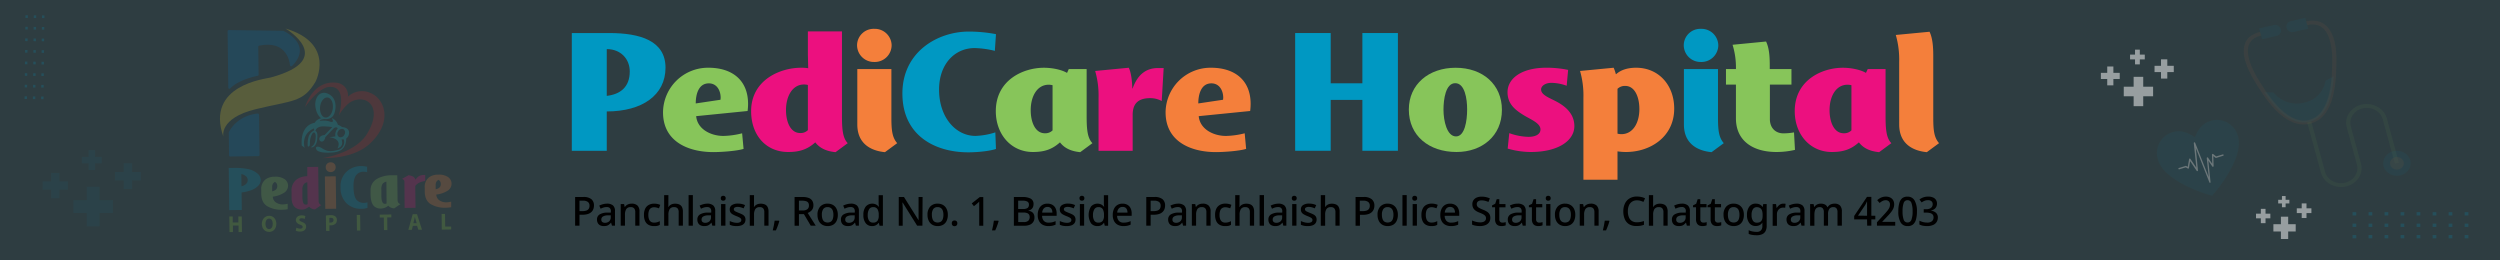 <svg xmlns="http://www.w3.org/2000/svg" viewBox="0 0 1144.14 119.18"><rect x="0" y="0" width="1144.14" height="119.18" fill="#333333" stroke="none"/><defs><style>.cls-1{opacity:0.1;}.cls-2,.cls-5{fill:#0098c2;}.cls-3,.cls-5,.cls-8{opacity:0.2;}.cls-4{opacity:0.3;}.cls-6,.cls-8{fill:#f47f3b;}.cls-7{fill:#87c55a;}.cls-9{opacity:0.3;}.cls-10{fill:#fff;}.cls-11{opacity:0.5;}.cls-12{fill:#ec107f;}.cls-13{fill:#8ec63e;}.cls-14{fill:#0071bb;}.cls-15{fill:#ffdd26;}.cls-16{fill:#1abdcc;}.cls-17{fill:#cd2527;}</style></defs><title>pedicare-header</title><g id="Layer_2" data-name="Layer 2"><g id="Layer_1-2" data-name="Layer 1"><g class="cls-1"><rect class="cls-2" width="1144.14" height="119.18"/></g><g class="cls-3"><rect class="cls-2" x="1076.66" y="97.09" width="1.69" height="1.52"/><rect class="cls-2" x="1083.99" y="97.09" width="1.69" height="1.52"/><rect class="cls-2" x="1091.32" y="97.09" width="1.69" height="1.52"/><rect class="cls-2" x="1098.65" y="97.09" width="1.69" height="1.52"/><rect class="cls-2" x="1105.98" y="97.09" width="1.69" height="1.52"/><rect class="cls-2" x="1113.31" y="97.09" width="1.69" height="1.52"/><rect class="cls-2" x="1120.64" y="97.09" width="1.69" height="1.52"/><rect class="cls-2" x="1127.97" y="97.09" width="1.69" height="1.52"/><rect class="cls-2" x="1076.66" y="102.35" width="1.69" height="1.52"/><rect class="cls-2" x="1083.99" y="102.35" width="1.69" height="1.52"/><rect class="cls-2" x="1091.32" y="102.35" width="1.69" height="1.52"/><rect class="cls-2" x="1098.65" y="102.35" width="1.69" height="1.52"/><rect class="cls-2" x="1105.98" y="102.35" width="1.69" height="1.52"/><rect class="cls-2" x="1113.31" y="102.35" width="1.69" height="1.52"/><rect class="cls-2" x="1120.64" y="102.35" width="1.69" height="1.52"/><rect class="cls-2" x="1127.97" y="102.35" width="1.69" height="1.52"/><rect class="cls-2" x="1076.66" y="107.56" width="1.69" height="1.52"/><rect class="cls-2" x="1083.99" y="107.56" width="1.69" height="1.52"/><rect class="cls-2" x="1091.32" y="107.56" width="1.69" height="1.52"/><rect class="cls-2" x="1098.65" y="107.56" width="1.69" height="1.52"/><rect class="cls-2" x="1105.98" y="107.56" width="1.69" height="1.52"/><rect class="cls-2" x="1113.31" y="107.56" width="1.69" height="1.52"/><rect class="cls-2" x="1120.64" y="107.56" width="1.69" height="1.52"/><rect class="cls-2" x="1127.97" y="107.56" width="1.69" height="1.52"/></g><g class="cls-3"><rect class="cls-2" x="11.2" y="44.15" width="1.22" height="1.1" transform="matrix(0.01, -1, 1, 0.01, -33.02, 56.05)"/><rect class="cls-2" x="11.25" y="38.85" width="1.22" height="1.1" transform="translate(-27.66 50.85) rotate(-89.4)"/><rect class="cls-2" x="11.31" y="33.55" width="1.22" height="1.1" transform="translate(-22.3 45.66) rotate(-89.4)"/><rect class="cls-2" x="11.36" y="28.25" width="1.22" height="1.1" transform="translate(-16.95 40.47) rotate(-89.4)"/><rect class="cls-2" x="11.42" y="22.94" width="1.22" height="1.1" transform="translate(-11.59 35.28) rotate(-89.4)"/><rect class="cls-2" x="11.47" y="17.64" width="1.22" height="1.1" transform="translate(-6.23 30.09) rotate(-89.4)"/><rect class="cls-2" x="11.53" y="12.34" width="1.22" height="1.1" transform="translate(-0.87 24.89) rotate(-89.4)"/><rect class="cls-2" x="11.58" y="7.04" width="1.22" height="1.1" transform="translate(4.48 19.7) rotate(-89.4)"/><rect class="cls-2" x="15" y="44.19" width="1.22" height="1.1" transform="translate(-29.29 59.89) rotate(-89.4)"/><rect class="cls-2" x="15.06" y="38.89" width="1.22" height="1.1" transform="translate(-23.93 54.7) rotate(-89.4)"/><rect class="cls-2" x="15.12" y="33.59" width="1.22" height="1.1" transform="translate(-18.57 49.51) rotate(-89.4)"/><rect class="cls-2" x="15.17" y="28.29" width="1.22" height="1.1" transform="translate(-13.22 44.32) rotate(-89.4)"/><rect class="cls-2" x="15.23" y="22.98" width="1.22" height="1.1" transform="translate(-7.86 39.12) rotate(-89.4)"/><rect class="cls-2" x="15.28" y="17.68" width="1.22" height="1.1" transform="translate(-2.5 33.93) rotate(-89.4)"/><rect class="cls-2" x="15.34" y="12.38" width="1.22" height="1.1" transform="translate(2.85 28.74) rotate(-89.4)"/><rect class="cls-2" x="15.39" y="7.08" width="1.22" height="1.1" transform="translate(8.21 23.55) rotate(-89.4)"/><rect class="cls-2" x="18.77" y="44.23" width="1.22" height="1.1" transform="translate(-25.6 63.69) rotate(-89.4)"/><rect class="cls-2" x="18.82" y="38.93" width="1.22" height="1.1" transform="translate(-20.25 58.5) rotate(-89.4)"/><rect class="cls-2" x="18.88" y="33.63" width="1.22" height="1.1" transform="translate(-14.89 53.31) rotate(-89.4)"/><rect class="cls-2" x="18.93" y="28.33" width="1.22" height="1.1" transform="translate(-9.53 48.12) rotate(-89.4)"/><rect class="cls-2" x="18.99" y="23.02" width="1.22" height="1.1" transform="translate(-4.18 42.93) rotate(-89.4)"/><rect class="cls-2" x="19.04" y="17.72" width="1.22" height="1.1" transform="translate(1.18 37.73) rotate(-89.4)"/><rect class="cls-2" x="19.1" y="12.42" width="1.22" height="1.1" transform="translate(6.54 32.54) rotate(-89.4)"/><rect class="cls-2" x="19.15" y="7.12" width="1.22" height="1.1" transform="translate(11.9 27.35) rotate(-89.4)"/></g><g class="cls-4"><path class="cls-5" d="M1068.08,34.87c-.62,8.69-2.85,19-11.25,20.92s-15.68-6.22-20.7-13.62l4.36.16A13.71,13.71,0,0,0,1054.42,47a12.32,12.32,0,0,0,9.9-10.08Z"/><g class="cls-3"><path class="cls-6" d="M1057.06,56.64c-12,2.74-21.36-13-25.85-20.57-2.39-4-6-11.54-3.5-16.78,1.13-2.35,3.37-3.93,6.65-4.68h0l.46,1.69h0c-2.71.62-4.47,1.83-5.37,3.7-2.27,4.72,1.64,12.23,3.43,15.24,3.94,6.62,13.15,22.12,23.72,19.71s10.71-20.05,10.78-27.58c0-3.43-.39-11.74-4.84-14.93-1.75-1.26-3.92-1.57-6.63-.95l-.47-1.69c3.28-.75,6.07-.32,8.28,1.27s5.65,5.66,5.56,16.31C1069.21,36,1069.06,53.9,1057.06,56.64Z"/></g><g class="cls-3"><path class="cls-2" d="M1033.91,13l6.55-1.5a2.84,2.84,0,0,1,3.4,1.86h0a2.55,2.55,0,0,1-2,3.1l-6.55,1.5Z"/></g><g class="cls-3"><path class="cls-2" d="M1055,8.16l-6.56,1.5a2.54,2.54,0,0,0-2,3.1h0a2.82,2.82,0,0,0,3.39,1.86l6.55-1.5Z"/></g><g class="cls-3"><path class="cls-7" d="M1073.65,85.33a10.12,10.12,0,0,1-7.13-1,8.65,8.65,0,0,1-4.3-5.3L1055.91,56l1.85-.42,6.31,23.06a6.93,6.93,0,0,0,3.43,4.23,8.07,8.07,0,0,0,5.69.77c4-.92,6.48-4.66,5.48-8.33l-4.65-17a7.91,7.91,0,0,1,1.06-6.52,9.38,9.38,0,0,1,5.8-3.92c5-1.15,10.18,1.66,11.44,6.26l5.57,20.37-1.85.42-5.57-20.36c-1-3.68-5.1-5.92-9.13-5a7.43,7.43,0,0,0-4.63,3.13,6.32,6.32,0,0,0-.84,5.2l4.64,17C1081.78,79.49,1078.7,84.18,1073.65,85.33Z"/></g><g class="cls-3"><ellipse class="cls-2" cx="1096.97" cy="74.73" rx="6.29" ry="5.74"/></g><ellipse class="cls-8" cx="1096.97" cy="74.73" rx="3.16" ry="2.88"/></g><g class="cls-9"><g class="cls-3"><path class="cls-2" d="M1004.52,62.9s1.75-5.7,6.47-7.36a10,10,0,0,1,13,6c1.74,4.84-.3,10.28-2.12,14.1a64.69,64.69,0,0,1-9.48,13.94,64.46,64.46,0,0,1-15.53-6.49c-3.6-2.21-8.28-5.64-9.44-10.65a10,10,0,0,1,7.64-12.17C1000,59.09,1004.52,62.9,1004.52,62.9Z"/></g><path class="cls-10" d="M1011.51,83.66h0a.31.31,0,0,1-.37-.19l-6.23-15.77,1,10.28a.31.31,0,0,1-.21.33.31.31,0,0,1-.37-.12l-3-4.45-.55,3.17a.34.34,0,0,1-.18.24.33.33,0,0,1-.29,0l-1-.56-2.93.9a.33.33,0,0,1-.41-.21.32.32,0,0,1,.22-.4l3.06-.94a.31.31,0,0,1,.25,0l.74.4.61-3.51a.32.32,0,0,1,.25-.26.34.34,0,0,1,.34.13l2.74,4.06L1004,65.49a.35.35,0,0,1,.25-.35.33.33,0,0,1,.37.2l6.21,15.72-.89-8.69a.31.31,0,0,1,.21-.33.31.31,0,0,1,.37.12l1.92,2.79-.12-4.17a.34.34,0,0,1,.18-.3.3.3,0,0,1,.34,0l1.41,1.11,3-.92a.32.32,0,0,1,.4.21.32.32,0,0,1-.22.4l-3.19,1a.32.32,0,0,1-.3-.06l-1-.79.13,4.58a.32.32,0,0,1-.23.31.3.3,0,0,1-.36-.12l-1.82-2.66,1,9.76A.31.31,0,0,1,1011.51,83.66Z"/></g><g class="cls-9"><g class="cls-3"><polygon class="cls-2" points="46.56 71.78 43.5 71.78 43.5 68.72 40.54 68.72 40.54 71.78 37.48 71.78 37.48 74.74 40.54 74.74 40.54 77.8 43.5 77.8 43.5 74.74 46.56 74.74 46.56 71.78"/></g><g class="cls-3"><polygon class="cls-2" points="64.45 78.7 60.45 78.7 60.45 74.7 56.58 74.7 56.58 78.7 52.58 78.7 52.58 82.57 56.58 82.57 56.58 86.56 60.45 86.56 60.45 82.57 64.45 82.57 64.45 78.7"/></g><g class="cls-3"><polygon class="cls-2" points="31.11 83.03 27.19 83.03 27.19 79.12 23.4 79.12 23.4 83.03 19.48 83.03 19.48 86.82 23.4 86.82 23.4 90.74 27.19 90.74 27.19 86.82 31.11 86.82 31.11 83.03"/></g><g class="cls-3"><polygon class="cls-2" points="51.7 91.58 45.59 91.58 45.59 85.48 39.69 85.48 39.69 91.58 33.59 91.58 33.59 97.49 39.69 97.49 39.69 103.59 45.59 103.59 45.59 97.49 51.7 97.49 51.7 91.58"/></g></g><g class="cls-11"><polygon class="cls-10" points="981.57 24.99 979.3 24.99 979.3 22.72 977.11 22.72 977.11 24.99 974.84 24.99 974.84 27.18 977.11 27.18 977.11 29.46 979.3 29.46 979.3 27.18 981.57 27.18 981.57 24.99"/><polygon class="cls-10" points="994.84 30.12 991.88 30.12 991.88 27.15 989 27.15 989 30.12 986.04 30.12 986.04 32.99 989 32.99 989 35.96 991.88 35.96 991.88 32.99 994.84 32.99 994.84 30.12"/><polygon class="cls-10" points="970.11 33.34 967.2 33.34 967.2 30.43 964.39 30.43 964.39 33.34 961.48 33.34 961.48 36.15 964.39 36.15 964.39 39.06 967.2 39.06 967.2 36.15 970.11 36.15 970.11 33.34"/><polygon class="cls-10" points="985.38 39.68 980.86 39.68 980.86 35.16 976.47 35.16 976.47 39.68 971.95 39.68 971.95 44.06 976.47 44.06 976.47 48.59 980.86 48.59 980.86 44.06 985.38 44.06 985.38 39.68"/></g><g class="cls-11"><polygon class="cls-10" points="1047.75 91.44 1046.02 91.44 1046.02 89.72 1044.35 89.72 1044.35 91.44 1042.63 91.44 1042.63 93.11 1044.35 93.11 1044.35 94.84 1046.02 94.84 1046.02 93.11 1047.75 93.11 1047.75 91.44"/><polygon class="cls-10" points="1057.83 95.34 1055.58 95.34 1055.58 93.09 1053.39 93.09 1053.39 95.34 1051.14 95.34 1051.14 97.52 1053.39 97.52 1053.39 99.78 1055.58 99.78 1055.58 97.52 1057.83 97.52 1057.83 95.34"/><polygon class="cls-10" points="1039.04 97.79 1036.83 97.79 1036.83 95.58 1034.69 95.58 1034.69 97.79 1032.48 97.79 1032.48 99.92 1034.69 99.92 1034.69 102.13 1036.83 102.13 1036.83 99.92 1039.04 99.92 1039.04 97.79"/><polygon class="cls-10" points="1050.64 102.61 1047.2 102.61 1047.2 99.17 1043.87 99.17 1043.87 102.61 1040.43 102.61 1040.43 105.94 1043.87 105.94 1043.87 109.38 1047.2 109.38 1047.2 105.94 1050.64 105.94 1050.64 102.61"/></g><path class="cls-2" d="M277.69,51V69h-16V15.12h17.07c14.27,0,25.82,3.53,25.82,15.89C304.54,43.59,293.87,51,277.69,51Zm0-28.48V43.88c6.18-.73,10.52-4,10.52-11.18C288.21,27,284.09,22.47,277.69,22.47Z"/><path class="cls-7" d="M342.14,50.8,318.6,53.16c.58,6.1,6.91,9.05,12.43,9.05A37.07,37.07,0,0,0,339.64,61l.66,7.14c-3.16,1-10.37,1.47-13.76,1.47-11.62,0-23.1-4.85-23.1-18.17A20.57,20.57,0,0,1,324.26,31c10.52,0,18.1,5.44,18.1,16.55A24.28,24.28,0,0,1,342.14,50.8ZM324.41,38.15c-4.86,0-6,5.29-6,9.19l11.33-1.69c0-.29.07-.59.07-1C329.78,41.46,328.09,38.15,324.41,38.15Z"/><path class="cls-12" d="M382.39,69.64c-4.49-.44-7.36-2-9.27-4.49-3.76,3.38-7.44,4.41-12.44,4.41-10.08,0-16.92-7.65-16.92-18.69C343.76,36.6,357,31,366.64,31a21.34,21.34,0,0,1,3.24.22l-.15-6.18V14.38h15.6V52.86c0,5.74.22,10.23,2.65,12.66ZM369.73,38.88a7.13,7.13,0,0,0-1.76-.22c-5.3,0-8.25,5.37-8.25,11.7,0,5.59,2.14,10.52,6.48,10.52a4.67,4.67,0,0,0,3.53-1.32Z"/><path class="cls-6" d="M400.12,28.36a7.7,7.7,0,0,1-7.88-7.65,7.58,7.58,0,0,1,7.88-7.51,7.68,7.68,0,0,1,7.94,7.51A7.71,7.71,0,0,1,400.12,28.36ZM405,69.64c-4.48-.44-12.65-2.5-12.65-12.73V31.6h15.6V53.74c0,5.89.36,9.13,2.65,11.78Z"/><path class="cls-2" d="M443.09,69.71c-14.87,0-30.1-7.43-30.1-26.93,0-19.2,16.34-28.33,30.32-28.33a66.16,66.16,0,0,1,12.5,1.18l-.51,7.65A42.34,42.34,0,0,0,446.1,22c-9.27,0-16.33,7.43-16.33,19,0,12.81,7.72,21.2,16.63,21.2a33,33,0,0,0,9.12-1.62l.29,7.58C453.83,68.9,448.6,69.71,443.09,69.71Z"/><path class="cls-7" d="M494.37,69.64c-4.49-.44-7.36-2-9.27-4.49-3.75,3.38-7.43,4.41-12.44,4.41-9.78,0-16.92-7.94-16.92-18.69,0-14.27,12.58-19.86,22-19.86,3.68,0,7.95.81,10.6,2.35l.8-1.76h8.17V52.86c0,5.74.22,10.23,2.65,12.66ZM481.71,39a7,7,0,0,0-1.76-.23c-5.3,0-8.24,5.3-8.24,11.63,0,5.59,2.13,10.59,6.47,10.59a4.67,4.67,0,0,0,3.53-1.32Z"/><path class="cls-12" d="M531.67,46.24a10.73,10.73,0,0,0-5.3-1.32c-6.32,0-8,3.38-8,7.72V69H502.76V44.77a40.58,40.58,0,0,0-1.55-12.29L516.59,31c1.18,2.43,1.54,6.47,1.62,9.49h.14c2.36-6.62,6.41-9.34,11.56-9.34h2.65Z"/><path class="cls-6" d="M572.14,50.8,548.6,53.16c.58,6.1,6.91,9.05,12.43,9.05A37.07,37.07,0,0,0,569.64,61l.66,7.14c-3.16,1-10.37,1.47-13.76,1.47-11.62,0-23.1-4.85-23.1-18.17A20.57,20.57,0,0,1,554.26,31c10.52,0,18.1,5.44,18.1,16.55A24.28,24.28,0,0,1,572.14,50.8ZM554.41,38.15c-4.86,0-6,5.29-6,9.19l11.34-1.69c0-.29.07-.59.07-1C559.78,41.46,558.09,38.15,554.41,38.15Z"/><path class="cls-2" d="M623.5,69V45.72H609V69H592.74V15.12H609v23h14.5v-23h16.26V69Z"/><path class="cls-7" d="M666.61,69.56c-12.65,0-21.85-7.43-21.85-19.42,0-11.55,9.13-19.13,21.41-19.13,12.51,0,21.19,7.72,21.19,19.28C687.36,62.28,678.17,69.56,666.61,69.56ZM666,38.07c-4.42,0-5.38,7.43-5.38,12.14,0,5.08,1.55,12.22,5.74,12.22,4,0,5.08-7.14,5.08-12.29C671.47,45.21,670.37,38.07,666,38.07Z"/><path class="cls-12" d="M700.6,69.56A37.9,37.9,0,0,1,690,68l.73-7.07a27.28,27.28,0,0,0,8.84,1.7c2.86,0,5.44-1,5.44-3.39,0-2.79-4.12-4.41-7.36-6.33-4.12-2.5-7.72-5.22-7.72-10.74,0-6,6-11.18,17.88-11.18a48.41,48.41,0,0,1,9.85,1L717,39.25A20.72,20.72,0,0,0,710,37.92c-2.94,0-4.71,1.55-4.71,3,0,2.65,4,3.9,7.36,5.74,3.75,2.06,7.87,5.37,7.87,11.11C720.47,64.34,713.19,69.56,700.6,69.56Z"/><path class="cls-6" d="M744.16,69.56a25.8,25.8,0,0,1-3.9-.29v13h-15.6V44.77a40.58,40.58,0,0,0-1.54-12.29L738.5,31a17.83,17.83,0,0,1,1,2.94h.14c2.51-2.28,6-2.94,9.13-2.94,10.37,0,17.44,8,17.44,18.69C766.24,62.57,755.35,69.56,744.16,69.56Zm-.37-30.24a4.83,4.83,0,0,0-3.53,1.33V61.17a7.17,7.17,0,0,0,1.77.23c5.3,0,8.24-5.15,8.24-11.48C750.27,44.33,748.14,39.32,743.79,39.32Z"/><path class="cls-2" d="M778.45,28.36a7.69,7.69,0,0,1-7.87-7.65,7.57,7.57,0,0,1,7.87-7.51,7.68,7.68,0,0,1,7.94,7.51A7.71,7.71,0,0,1,778.45,28.36Zm4.85,41.28c-4.48-.44-12.65-2.5-12.65-12.73V31.6h15.6V53.74c0,5.89.37,9.13,2.65,11.78Z"/><path class="cls-7" d="M813,69.56c-11,0-18.54-5.29-18.54-15.37V38.73h-4.56V31.6h4.56a35.19,35.19,0,0,0-1.54-11.11L808.25,19c1.47,3.09,1.69,7,1.69,11V31.6h9.93v7.13H810V54.55c0,3.9,2.5,6.48,6.18,6.48a27.49,27.49,0,0,0,4.86-.44l.44,8A37.58,37.58,0,0,1,813,69.56Z"/><path class="cls-12" d="M860,69.64c-4.49-.44-7.36-2-9.27-4.49-3.75,3.38-7.43,4.41-12.43,4.41-9.79,0-16.93-7.94-16.93-18.69,0-14.27,12.58-19.86,22-19.86,3.68,0,7.95.81,10.6,2.35l.81-1.76h8.16V52.86c0,5.74.22,10.23,2.65,12.66ZM847.32,39a7.17,7.17,0,0,0-1.77-.23c-5.3,0-8.24,5.3-8.24,11.63,0,5.59,2.13,10.59,6.47,10.59a4.69,4.69,0,0,0,3.54-1.32Z"/><path class="cls-6" d="M881.82,69.64c-4.49-.44-12.65-2.5-12.65-12.73V28.29A40.58,40.58,0,0,0,867.62,16l15.45-1.47c1.47,3.09,1.7,7.21,1.7,11V53.74c0,5.89.36,9.13,2.64,11.78Z"/><path d="M266.9,90.16a5.58,5.58,0,0,1,3.75,1,3.66,3.66,0,0,1,1.18,2.9,4.64,4.64,0,0,1-.27,1.58,3.41,3.41,0,0,1-.87,1.35,4.13,4.13,0,0,1-1.61.94,7.87,7.87,0,0,1-2.45.34h-1.42v5h-2V90.16Zm-.14,1.68h-1.55v4.79h1.2a6.2,6.2,0,0,0,1.87-.24,2.13,2.13,0,0,0,1.13-.79,2.49,2.49,0,0,0,.38-1.43,2.08,2.08,0,0,0-.73-1.75A3.65,3.65,0,0,0,266.76,91.84Z"/><path d="M277.73,93.2a4.16,4.16,0,0,1,2.8.81,3.3,3.3,0,0,1,.92,2.57v6.71h-1.38l-.39-1.38h-.07a4.88,4.88,0,0,1-.88.88,2.86,2.86,0,0,1-1,.52,5.14,5.14,0,0,1-1.4.16,3.7,3.7,0,0,1-1.59-.32,2.42,2.42,0,0,1-1.11-1,3.22,3.22,0,0,1-.41-1.68,2.61,2.61,0,0,1,1.15-2.3,6.59,6.59,0,0,1,3.5-.87l1.69,0v-.55a2,2,0,0,0-.49-1.55,2.06,2.06,0,0,0-1.4-.44,5.13,5.13,0,0,0-1.47.22,8.68,8.68,0,0,0-1.32.54l-.63-1.42a8.58,8.58,0,0,1,1.61-.62A7.44,7.44,0,0,1,277.73,93.2Zm.46,5.36a4.34,4.34,0,0,0-2.34.57,1.59,1.59,0,0,0-.65,1.37,1.32,1.32,0,0,0,.46,1.12,2,2,0,0,0,1.19.35,2.83,2.83,0,0,0,1.91-.65,2.41,2.41,0,0,0,.76-1.93v-.86Z"/><path d="M289.09,93.2a3.75,3.75,0,0,1,2.65.86,3.68,3.68,0,0,1,.92,2.78v6.45h-1.93V97.11a2.59,2.59,0,0,0-.49-1.73,1.9,1.9,0,0,0-1.55-.58,2.29,2.29,0,0,0-2.09.9,4.85,4.85,0,0,0-.58,2.59v5h-1.95V93.38h1.55l.27,1.32H286a3,3,0,0,1,.81-.84,3.62,3.62,0,0,1,1.07-.5A4.47,4.47,0,0,1,289.09,93.2Z"/><path d="M299.28,103.47a5,5,0,0,1-2.39-.53,3.63,3.63,0,0,1-1.6-1.66,6.42,6.42,0,0,1-.57-2.88,6.26,6.26,0,0,1,.61-3A3.89,3.89,0,0,1,297,93.74a5.21,5.21,0,0,1,2.41-.54,7.1,7.1,0,0,1,1.56.17,6.71,6.71,0,0,1,1.2.4l-.59,1.58A8.19,8.19,0,0,0,300.5,95a4.38,4.38,0,0,0-1.09-.15,2.64,2.64,0,0,0-1.52.4,2.26,2.26,0,0,0-.88,1.17,5.79,5.79,0,0,0-.29,2,5.2,5.2,0,0,0,.3,1.89,2.3,2.3,0,0,0,.87,1.17,2.45,2.45,0,0,0,1.44.4,4.86,4.86,0,0,0,1.45-.19,5.84,5.84,0,0,0,1.18-.48v1.7a4.2,4.2,0,0,1-1.16.46A7.22,7.22,0,0,1,299.28,103.47Z"/><path d="M305.88,93.05c0,.31,0,.61,0,.92s0,.56-.07.75h.12a2.76,2.76,0,0,1,.79-.84,3.45,3.45,0,0,1,1-.5,4.32,4.32,0,0,1,1.19-.16,4.7,4.7,0,0,1,2,.37,2.61,2.61,0,0,1,1.21,1.18,4.56,4.56,0,0,1,.41,2.07v6.45h-1.93V97.11a2.59,2.59,0,0,0-.49-1.73,1.94,1.94,0,0,0-1.55-.58,2.26,2.26,0,0,0-2.09.91,4.89,4.89,0,0,0-.57,2.6v5h-1.95v-14h1.95Z"/><path d="M317.09,103.29h-1.95v-14h1.95Z"/><path d="M323.61,93.2a4.14,4.14,0,0,1,2.8.81,3.3,3.3,0,0,1,.92,2.57v6.71H326l-.39-1.38h-.07a4.84,4.84,0,0,1-.87.88,3,3,0,0,1-1,.52,5.26,5.26,0,0,1-1.41.16,3.7,3.7,0,0,1-1.59-.32,2.42,2.42,0,0,1-1.11-1,3.22,3.22,0,0,1-.41-1.68,2.63,2.63,0,0,1,1.15-2.3,6.61,6.61,0,0,1,3.5-.87l1.7,0v-.55a2,2,0,0,0-.5-1.55,2.06,2.06,0,0,0-1.4-.44,5.13,5.13,0,0,0-1.47.22,9.12,9.12,0,0,0-1.32.54l-.63-1.42a8.86,8.86,0,0,1,1.61-.62A7.44,7.44,0,0,1,323.61,93.2Zm.46,5.36a4.4,4.4,0,0,0-2.34.57,1.61,1.61,0,0,0-.65,1.37,1.3,1.3,0,0,0,.47,1.12,1.92,1.92,0,0,0,1.18.35,2.83,2.83,0,0,0,1.91-.65,2.38,2.38,0,0,0,.76-1.93v-.86Z"/><path d="M331,89.61a1.23,1.23,0,0,1,.77.26,1,1,0,0,1,.33.86,1,1,0,0,1-.33.86,1.31,1.31,0,0,1-1.57,0,1.07,1.07,0,0,1-.32-.86,1.05,1.05,0,0,1,.32-.86A1.24,1.24,0,0,1,331,89.61Zm1,3.77v9.91h-2V93.38Z"/><path d="M341.17,100.5a2.71,2.71,0,0,1-.48,1.63,2.89,2.89,0,0,1-1.38,1,6.07,6.07,0,0,1-2.17.34,9.28,9.28,0,0,1-1.79-.15,7.1,7.1,0,0,1-1.37-.45v-1.71a10.31,10.31,0,0,0,1.53.56,6.29,6.29,0,0,0,1.69.25,2.84,2.84,0,0,0,1.59-.35,1.13,1.13,0,0,0,.49-.94,1,1,0,0,0-.19-.6,2,2,0,0,0-.69-.55,10.3,10.3,0,0,0-1.48-.65,14.21,14.21,0,0,1-1.6-.77,3,3,0,0,1-1-.9,2.42,2.42,0,0,1-.35-1.35,2.24,2.24,0,0,1,1-2,4.91,4.91,0,0,1,2.75-.69,8.37,8.37,0,0,1,1.7.17,7.28,7.28,0,0,1,1.55.53l-.64,1.48a10.31,10.31,0,0,0-1.32-.46,5.06,5.06,0,0,0-1.38-.2,2.55,2.55,0,0,0-1.34.28.85.85,0,0,0-.46.77.94.94,0,0,0,.21.61,2.24,2.24,0,0,0,.74.51c.36.17.84.38,1.46.63a12.46,12.46,0,0,1,1.57.71,2.89,2.89,0,0,1,1,.9A2.49,2.49,0,0,1,341.17,100.5Z"/><path d="M345.07,93.05c0,.31,0,.61,0,.92s0,.56-.07.75h.13a2.61,2.61,0,0,1,.78-.84,3.45,3.45,0,0,1,1-.5,4.38,4.38,0,0,1,1.19-.16,4.7,4.7,0,0,1,2,.37,2.61,2.61,0,0,1,1.21,1.18,4.43,4.43,0,0,1,.41,2.07v6.45h-1.93V97.11a2.59,2.59,0,0,0-.49-1.73,1.92,1.92,0,0,0-1.55-.58,2.27,2.27,0,0,0-2.09.91,4.89,4.89,0,0,0-.57,2.6v5h-1.95v-14h1.95Z"/><path d="M356.52,101l.13.2c-.11.44-.25.9-.42,1.39s-.34,1-.53,1.44-.39,1-.6,1.42h-1.45c.19-.74.35-1.5.51-2.29s.27-1.51.36-2.16Z"/><path d="M367.33,90.16a7.49,7.49,0,0,1,2.77.43,3.17,3.17,0,0,1,1.62,1.26,3.76,3.76,0,0,1,.54,2.1,3.53,3.53,0,0,1-.38,1.7,3.3,3.3,0,0,1-1,1.12,5.36,5.36,0,0,1-1.23.69l3.68,5.83h-2.28L367.92,98h-2.28v5.31h-2V90.16Zm-.13,1.69h-1.56v4.47h1.65a3.46,3.46,0,0,0,2.23-.58,2.11,2.11,0,0,0,.69-1.72,2.18,2.18,0,0,0-.32-1.26,1.79,1.79,0,0,0-1-.68A5.41,5.41,0,0,0,367.2,91.85Z"/><path d="M383.43,98.31a6.31,6.31,0,0,1-.57,2.81,4,4,0,0,1-1.62,1.76,5,5,0,0,1-2.5.59,4.79,4.79,0,0,1-2.37-.59,4.18,4.18,0,0,1-1.64-1.76,6,6,0,0,1-.6-2.79,5.36,5.36,0,0,1,1.25-3.8,4.44,4.44,0,0,1,3.42-1.33,4.8,4.8,0,0,1,2.4.59,4.16,4.16,0,0,1,1.63,1.74A5.92,5.92,0,0,1,383.43,98.31Zm-7.3,0a6,6,0,0,0,.28,1.9,2.41,2.41,0,0,0,.86,1.22,2.92,2.92,0,0,0,3,0,2.41,2.41,0,0,0,.86-1.22,5.72,5.72,0,0,0,.28-1.92,5.54,5.54,0,0,0-.29-1.9,2.4,2.4,0,0,0-.86-1.18,2.53,2.53,0,0,0-1.52-.42,2.25,2.25,0,0,0-2,.92A4.58,4.58,0,0,0,376.13,98.33Z"/><path d="M389.37,93.2a4.11,4.11,0,0,1,2.79.81,3.27,3.27,0,0,1,.92,2.57v6.71H391.7l-.38-1.38h-.08a4.84,4.84,0,0,1-.87.88,2.86,2.86,0,0,1-1,.52,5.14,5.14,0,0,1-1.4.16,3.7,3.7,0,0,1-1.59-.32,2.4,2.4,0,0,1-1.12-1,3.22,3.22,0,0,1-.4-1.68,2.61,2.61,0,0,1,1.15-2.3,6.56,6.56,0,0,1,3.5-.87l1.69,0v-.55a2,2,0,0,0-.5-1.55,2,2,0,0,0-1.39-.44,5,5,0,0,0-1.47.22,9.24,9.24,0,0,0-1.33.54l-.62-1.42a8.32,8.32,0,0,1,1.61-.62A7.38,7.38,0,0,1,389.37,93.2Zm.46,5.36a4.41,4.41,0,0,0-2.35.57,1.61,1.61,0,0,0-.65,1.37,1.33,1.33,0,0,0,.47,1.12,2,2,0,0,0,1.19.35,2.83,2.83,0,0,0,1.91-.65,2.4,2.4,0,0,0,.75-1.93v-.86Z"/><path d="M399.11,103.47a3.58,3.58,0,0,1-2.87-1.28,5.79,5.79,0,0,1-1.1-3.83,5.88,5.88,0,0,1,1.1-3.86,4,4,0,0,1,4.75-.88,3.87,3.87,0,0,1,1.16,1h.11c0-.17-.06-.42-.1-.74s-.05-.62-.05-.88V89.32h1.95v14h-1.53L402.2,102h-.09A3.64,3.64,0,0,1,401,103,3.46,3.46,0,0,1,399.11,103.47Zm.46-1.6a2.32,2.32,0,0,0,2-.8,4,4,0,0,0,.59-2.4v-.29a5.19,5.19,0,0,0-.56-2.66,2.2,2.2,0,0,0-2.07-.92,2,2,0,0,0-1.8,1,5,5,0,0,0-.61,2.64,4.62,4.62,0,0,0,.61,2.57A2.05,2.05,0,0,0,399.57,101.87Z"/><path d="M422.15,103.29h-2.41L413.1,92.68H413c0,.32,0,.68.06,1.07s0,.8.06,1.23,0,.87,0,1.32v7h-1.8V90.16h2.39l6.62,10.56h.06c0-.26,0-.59,0-1s0-.81,0-1.26,0-.86,0-1.26V90.16h1.84Z"/><path d="M433.78,98.31a6.31,6.31,0,0,1-.57,2.81,4,4,0,0,1-1.62,1.76,5,5,0,0,1-2.5.59,4.79,4.79,0,0,1-2.37-.59,4.18,4.18,0,0,1-1.64-1.76,6,6,0,0,1-.6-2.79,5.36,5.36,0,0,1,1.25-3.8,4.44,4.44,0,0,1,3.42-1.33,4.8,4.8,0,0,1,2.4.59,4.16,4.16,0,0,1,1.63,1.74A5.92,5.92,0,0,1,433.78,98.31Zm-7.3,0a6,6,0,0,0,.28,1.9,2.41,2.41,0,0,0,.86,1.22,2.92,2.92,0,0,0,3,0,2.41,2.41,0,0,0,.86-1.22,5.72,5.72,0,0,0,.28-1.92,5.54,5.54,0,0,0-.29-1.9,2.46,2.46,0,0,0-.86-1.18,2.53,2.53,0,0,0-1.52-.42,2.24,2.24,0,0,0-2,.92A4.58,4.58,0,0,0,426.48,98.33Z"/><path d="M435.6,102.2a1.22,1.22,0,0,1,.37-1,1.39,1.39,0,0,1,.88-.29,1.44,1.44,0,0,1,.89.29,1.25,1.25,0,0,1,.38,1,1.23,1.23,0,0,1-.38,1,1.35,1.35,0,0,1-.89.32,1.31,1.31,0,0,1-.88-.32A1.26,1.26,0,0,1,435.6,102.2Z"/><path d="M448.14,103.29v-8c0-.3,0-.64,0-1l0-1.1c0-.36,0-.67,0-.93a5.32,5.32,0,0,1-.47.48c-.16.15-.36.31-.58.5l-1.37,1.12-1-1.27,3.66-2.89h1.62v13.13Z"/><path d="M456.89,101l.13.2c-.11.44-.25.9-.42,1.39s-.34,1-.53,1.44-.39,1-.6,1.42H454c.18-.74.35-1.5.51-2.29s.27-1.51.35-2.16Z"/><path d="M467.86,90.16a8,8,0,0,1,3.81.73A2.66,2.66,0,0,1,473,93.44a3.32,3.32,0,0,1-.27,1.37,2.74,2.74,0,0,1-.8,1,2.87,2.87,0,0,1-1.3.52v.09a4.75,4.75,0,0,1,1.42.47,2.48,2.48,0,0,1,1,1,3.28,3.28,0,0,1,.37,1.67,3.37,3.37,0,0,1-2.16,3.31,6.38,6.38,0,0,1-2.47.44H464V90.16Zm.33,5.48a3.4,3.4,0,0,0,2.13-.49,1.87,1.87,0,0,0,.58-1.48,1.53,1.53,0,0,0-.7-1.41,4.51,4.51,0,0,0-2.23-.42h-2v3.8ZM466,97.26v4.37h2.4a3.11,3.11,0,0,0,2.23-.62,2.47,2.47,0,0,0,.35-2.76,1.79,1.79,0,0,0-.93-.73,4.79,4.79,0,0,0-1.77-.26Z"/><path d="M479.39,93.2a4.4,4.4,0,0,1,2.24.54,3.54,3.54,0,0,1,1.44,1.55,5.26,5.26,0,0,1,.51,2.39v1.07h-6.65a3.4,3.4,0,0,0,.79,2.33,2.82,2.82,0,0,0,2.15.81,8,8,0,0,0,1.7-.17,8.45,8.45,0,0,0,1.53-.53v1.62a7.55,7.55,0,0,1-1.5.5,8.62,8.62,0,0,1-1.81.16,5.42,5.42,0,0,1-2.53-.57,4,4,0,0,1-1.72-1.7,5.74,5.74,0,0,1-.62-2.78,6.49,6.49,0,0,1,.56-2.83A4.19,4.19,0,0,1,477,93.81,4.4,4.4,0,0,1,479.39,93.2Zm0,1.5a2.19,2.19,0,0,0-1.68.68,3.17,3.17,0,0,0-.75,1.93h4.67a3.62,3.62,0,0,0-.24-1.36,1.94,1.94,0,0,0-.73-.91A2.19,2.19,0,0,0,479.39,94.7Z"/><path d="M492.22,100.5a2.71,2.71,0,0,1-.48,1.63,2.89,2.89,0,0,1-1.38,1,6.07,6.07,0,0,1-2.17.34,9.28,9.28,0,0,1-1.79-.15,7.1,7.1,0,0,1-1.37-.45v-1.71a10.31,10.31,0,0,0,1.53.56,6.29,6.29,0,0,0,1.69.25,2.84,2.84,0,0,0,1.59-.35,1.13,1.13,0,0,0,.49-.94,1.07,1.07,0,0,0-.19-.6,2,2,0,0,0-.69-.55,10.3,10.3,0,0,0-1.48-.65,14.21,14.21,0,0,1-1.6-.77,3,3,0,0,1-1-.9,2.42,2.42,0,0,1-.35-1.35,2.24,2.24,0,0,1,1-2,4.89,4.89,0,0,1,2.75-.69,8.37,8.37,0,0,1,1.7.17,7.28,7.28,0,0,1,1.55.53l-.64,1.48a10.31,10.31,0,0,0-1.32-.46,5.06,5.06,0,0,0-1.38-.2,2.55,2.55,0,0,0-1.34.28.85.85,0,0,0-.46.77.94.94,0,0,0,.21.61,2.24,2.24,0,0,0,.74.51c.36.17.84.38,1.46.63a12.46,12.46,0,0,1,1.57.71,2.89,2.89,0,0,1,1,.9A2.49,2.49,0,0,1,492.22,100.5Z"/><path d="M495.16,89.61a1.23,1.23,0,0,1,.77.26,1,1,0,0,1,.33.86,1,1,0,0,1-.33.86,1.18,1.18,0,0,1-.77.26,1.2,1.2,0,0,1-.8-.26,1.07,1.07,0,0,1-.32-.86,1.05,1.05,0,0,1,.32-.86A1.26,1.26,0,0,1,495.16,89.61Zm1,3.77v9.91h-1.95V93.38Z"/><path d="M502.2,103.47a3.62,3.62,0,0,1-2.88-1.28,7.3,7.3,0,0,1,0-7.69,4,4,0,0,1,4.75-.88,3.83,3.83,0,0,1,1.15,1h.12c0-.17-.06-.42-.1-.74s-.05-.62-.05-.88V89.32h1.95v14h-1.53l-.33-1.32h-.09a3.64,3.64,0,0,1-1.14,1.06A3.46,3.46,0,0,1,502.2,103.47Zm.46-1.6a2.32,2.32,0,0,0,2-.8,4,4,0,0,0,.59-2.4v-.29a5.19,5.19,0,0,0-.56-2.66,2.2,2.2,0,0,0-2.07-.92,2,2,0,0,0-1.8,1,5,5,0,0,0-.61,2.64,4.62,4.62,0,0,0,.61,2.57A2.05,2.05,0,0,0,502.66,101.87Z"/><path d="M513.73,93.2a4.4,4.4,0,0,1,2.24.54,3.54,3.54,0,0,1,1.44,1.55,5.26,5.26,0,0,1,.51,2.39v1.07h-6.66a3.46,3.46,0,0,0,.8,2.33,2.82,2.82,0,0,0,2.15.81,8,8,0,0,0,1.7-.17,8.72,8.72,0,0,0,1.53-.53v1.62a7.55,7.55,0,0,1-1.5.5,8.69,8.69,0,0,1-1.81.16,5.42,5.42,0,0,1-2.53-.57,4,4,0,0,1-1.72-1.7,5.74,5.74,0,0,1-.62-2.78,6.49,6.49,0,0,1,.56-2.83,4.13,4.13,0,0,1,1.56-1.78A4.4,4.4,0,0,1,513.73,93.2Zm0,1.5a2.19,2.19,0,0,0-1.68.68,3.11,3.11,0,0,0-.75,1.93H516a3.62,3.62,0,0,0-.24-1.36A1.94,1.94,0,0,0,515,95,2.21,2.21,0,0,0,513.73,94.7Z"/><path d="M528.29,90.16a5.62,5.62,0,0,1,3.75,1,3.69,3.69,0,0,1,1.17,2.9,4.89,4.89,0,0,1-.26,1.58,3.55,3.55,0,0,1-.88,1.35,4.13,4.13,0,0,1-1.61.94,7.82,7.82,0,0,1-2.45.34H526.6v5h-2V90.16Zm-.15,1.68H526.6v4.79h1.19a6.2,6.2,0,0,0,1.87-.24,2.2,2.2,0,0,0,1.14-.79,2.49,2.49,0,0,0,.37-1.43,2.1,2.1,0,0,0-.72-1.75A3.7,3.7,0,0,0,528.14,91.84Z"/><path d="M539.11,93.2a4.16,4.16,0,0,1,2.8.81,3.3,3.3,0,0,1,.92,2.57v6.71h-1.38l-.39-1.38H541a4.84,4.84,0,0,1-.87.88,3,3,0,0,1-1,.52,5.26,5.26,0,0,1-1.41.16,3.7,3.7,0,0,1-1.59-.32,2.42,2.42,0,0,1-1.11-1,3.22,3.22,0,0,1-.41-1.68,2.63,2.63,0,0,1,1.15-2.3,6.61,6.61,0,0,1,3.5-.87l1.7,0v-.55a2,2,0,0,0-.5-1.55,2.06,2.06,0,0,0-1.4-.44,5.13,5.13,0,0,0-1.47.22,9.12,9.12,0,0,0-1.32.54l-.63-1.42a8.58,8.58,0,0,1,1.61-.62A7.44,7.44,0,0,1,539.11,93.2Zm.46,5.36a4.37,4.37,0,0,0-2.34.57,1.59,1.59,0,0,0-.65,1.37,1.3,1.3,0,0,0,.47,1.12,1.92,1.92,0,0,0,1.18.35,2.83,2.83,0,0,0,1.91-.65,2.38,2.38,0,0,0,.76-1.93v-.86Z"/><path d="M550.47,93.2a3.74,3.74,0,0,1,2.65.86,3.68,3.68,0,0,1,.92,2.78v6.45h-1.93V97.11a2.59,2.59,0,0,0-.49-1.73,1.9,1.9,0,0,0-1.55-.58,2.29,2.29,0,0,0-2.09.9,4.85,4.85,0,0,0-.58,2.59v5h-1.94V93.38H547l.28,1.32h.11a3.06,3.06,0,0,1,.8-.84,3.62,3.62,0,0,1,1.07-.5A4.47,4.47,0,0,1,550.47,93.2Z"/><path d="M560.66,103.47a5,5,0,0,1-2.39-.53,3.63,3.63,0,0,1-1.6-1.66,6.42,6.42,0,0,1-.57-2.88,6.26,6.26,0,0,1,.61-3,4,4,0,0,1,1.68-1.68,5.23,5.23,0,0,1,2.42-.54,7,7,0,0,1,1.55.17,6.71,6.71,0,0,1,1.2.4L563,95.35a8.19,8.19,0,0,0-1.09-.35,4.38,4.38,0,0,0-1.09-.15,2.64,2.64,0,0,0-1.52.4,2.26,2.26,0,0,0-.88,1.17,5.79,5.79,0,0,0-.29,2,5.2,5.2,0,0,0,.3,1.89,2.3,2.3,0,0,0,.87,1.17,2.47,2.47,0,0,0,1.44.4,5,5,0,0,0,1.46-.19,6,6,0,0,0,1.17-.48v1.7a4.08,4.08,0,0,1-1.16.46A7.22,7.22,0,0,1,560.66,103.47Z"/><path d="M567.26,93.05c0,.31,0,.61,0,.92s-.05.56-.07.75h.13a2.61,2.61,0,0,1,.78-.84,3.4,3.4,0,0,1,1.05-.5,4.25,4.25,0,0,1,1.18-.16,4.67,4.67,0,0,1,2,.37,2.61,2.61,0,0,1,1.21,1.18,4.43,4.43,0,0,1,.41,2.07v6.45H572V97.11a2.59,2.59,0,0,0-.49-1.73,1.92,1.92,0,0,0-1.55-.58,2.27,2.27,0,0,0-2.09.91,4.89,4.89,0,0,0-.57,2.6v5h-2v-14h2Z"/><path d="M578.47,103.29h-2v-14h2Z"/><path d="M585,93.2a4.11,4.11,0,0,1,2.79.81,3.3,3.3,0,0,1,.92,2.57v6.71h-1.38l-.38-1.38h-.08a4.84,4.84,0,0,1-.87.88,2.86,2.86,0,0,1-1,.52,5.26,5.26,0,0,1-1.41.16,3.7,3.7,0,0,1-1.59-.32,2.42,2.42,0,0,1-1.11-1,3.22,3.22,0,0,1-.4-1.68,2.61,2.61,0,0,1,1.15-2.3,6.56,6.56,0,0,1,3.5-.87l1.69,0v-.55a2,2,0,0,0-.5-1.55,2.05,2.05,0,0,0-1.39-.44,5.14,5.14,0,0,0-1.48.22,9.61,9.61,0,0,0-1.32.54l-.62-1.42a8.48,8.48,0,0,1,1.6-.62A7.46,7.46,0,0,1,585,93.2Zm.46,5.36a4.41,4.41,0,0,0-2.35.57,1.61,1.61,0,0,0-.65,1.37,1.33,1.33,0,0,0,.47,1.12,1.94,1.94,0,0,0,1.18.35,2.86,2.86,0,0,0,1.92-.65,2.4,2.4,0,0,0,.75-1.93v-.86Z"/><path d="M592.33,89.61a1.21,1.21,0,0,1,.77.26,1,1,0,0,1,.33.86,1,1,0,0,1-.33.86,1.16,1.16,0,0,1-.77.26,1.2,1.2,0,0,1-.8-.26,1.07,1.07,0,0,1-.32-.86,1.05,1.05,0,0,1,.32-.86A1.26,1.26,0,0,1,592.33,89.61Zm1,3.77v9.91h-1.95V93.38Z"/><path d="M602.55,100.5a2.71,2.71,0,0,1-.48,1.63,2.81,2.81,0,0,1-1.37,1,6.14,6.14,0,0,1-2.17.34,9.32,9.32,0,0,1-1.8-.15,7.1,7.1,0,0,1-1.37-.45v-1.71a10.75,10.75,0,0,0,1.53.56,6.35,6.35,0,0,0,1.69.25,2.79,2.79,0,0,0,1.59-.35,1.1,1.1,0,0,0,.49-.94,1,1,0,0,0-.19-.6,2,2,0,0,0-.68-.55,11.43,11.43,0,0,0-1.48-.65,12.7,12.7,0,0,1-1.6-.77,2.88,2.88,0,0,1-1-.9,2.34,2.34,0,0,1-.35-1.35,2.23,2.23,0,0,1,1-2,4.91,4.91,0,0,1,2.75-.69,8.37,8.37,0,0,1,1.7.17,7.36,7.36,0,0,1,1.56.53l-.65,1.48a10.31,10.31,0,0,0-1.32-.46,5,5,0,0,0-1.38-.2,2.55,2.55,0,0,0-1.34.28.85.85,0,0,0-.46.77.94.94,0,0,0,.21.61,2.19,2.19,0,0,0,.75.51c.35.17.84.38,1.45.63a12.46,12.46,0,0,1,1.57.71,2.81,2.81,0,0,1,1,.9A2.49,2.49,0,0,1,602.55,100.5Z"/><path d="M606.45,93.05c0,.31,0,.61,0,.92s0,.56-.07.75h.13a2.86,2.86,0,0,1,.78-.84,3.4,3.4,0,0,1,1-.5,4.25,4.25,0,0,1,1.18-.16,4.67,4.67,0,0,1,2,.37,2.56,2.56,0,0,1,1.21,1.18,4.43,4.43,0,0,1,.41,2.07v6.45h-1.92V97.11a2.59,2.59,0,0,0-.5-1.73,1.92,1.92,0,0,0-1.55-.58,2.27,2.27,0,0,0-2.09.91,4.89,4.89,0,0,0-.57,2.6v5h-2v-14h2Z"/><path d="M624,90.16a5.58,5.58,0,0,1,3.75,1A3.66,3.66,0,0,1,629,94.1a4.64,4.64,0,0,1-.27,1.58,3.64,3.64,0,0,1-.87,1.35,4.13,4.13,0,0,1-1.61.94,7.91,7.91,0,0,1-2.45.34h-1.42v5h-2V90.16Zm-.14,1.68h-1.55v4.79h1.2a6.25,6.25,0,0,0,1.87-.24,2.17,2.17,0,0,0,1.13-.79,2.49,2.49,0,0,0,.38-1.43,2.08,2.08,0,0,0-.73-1.75A3.65,3.65,0,0,0,623.88,91.84Z"/><path d="M639.74,98.31a6.31,6.31,0,0,1-.57,2.81,4,4,0,0,1-1.62,1.76,5.05,5.05,0,0,1-2.5.59,4.79,4.79,0,0,1-2.37-.59,4.12,4.12,0,0,1-1.64-1.76,6,6,0,0,1-.6-2.79,5.31,5.31,0,0,1,1.25-3.8,4.44,4.44,0,0,1,3.42-1.33,4.85,4.85,0,0,1,2.4.59,4.22,4.22,0,0,1,1.63,1.74A5.92,5.92,0,0,1,639.74,98.31Zm-7.3,0a5.68,5.68,0,0,0,.28,1.9,2.41,2.41,0,0,0,.86,1.22,2.92,2.92,0,0,0,3,0,2.41,2.41,0,0,0,.86-1.22,6,6,0,0,0,.28-1.92,5.54,5.54,0,0,0-.29-1.9,2.46,2.46,0,0,0-.86-1.18,2.53,2.53,0,0,0-1.52-.42,2.24,2.24,0,0,0-2,.92A4.58,4.58,0,0,0,632.44,98.33Z"/><path d="M643.79,103.29h-1.95v-14h1.95Z"/><path d="M647.46,89.61a1.23,1.23,0,0,1,.77.26,1,1,0,0,1,.33.86,1,1,0,0,1-.33.86,1.31,1.31,0,0,1-1.57,0,1.07,1.07,0,0,1-.32-.86,1.05,1.05,0,0,1,.32-.86A1.24,1.24,0,0,1,647.46,89.61Zm1,3.77v9.91h-1.95V93.38Z"/><path d="M655.09,103.47a5.07,5.07,0,0,1-2.39-.53,3.63,3.63,0,0,1-1.6-1.66,6.42,6.42,0,0,1-.57-2.88,6.25,6.25,0,0,1,.62-3,3.87,3.87,0,0,1,1.67-1.68,5.23,5.23,0,0,1,2.42-.54,7,7,0,0,1,1.55.17,6.71,6.71,0,0,1,1.2.4l-.58,1.58a8.85,8.85,0,0,0-1.1-.35,4.32,4.32,0,0,0-1.09-.15,2.64,2.64,0,0,0-1.52.4,2.26,2.26,0,0,0-.88,1.17,5.79,5.79,0,0,0-.29,2,5.2,5.2,0,0,0,.3,1.89,2.36,2.36,0,0,0,.87,1.17,2.47,2.47,0,0,0,1.44.4,4.92,4.92,0,0,0,1.46-.19,5.75,5.75,0,0,0,1.17-.48v1.7a4.13,4.13,0,0,1-1.15.46A7.39,7.39,0,0,1,655.09,103.47Z"/><path d="M663.64,93.2a4.4,4.4,0,0,1,2.24.54,3.54,3.54,0,0,1,1.44,1.55,5.26,5.26,0,0,1,.51,2.39v1.07h-6.66a3.46,3.46,0,0,0,.8,2.33,2.82,2.82,0,0,0,2.15.81,8,8,0,0,0,1.7-.17,8.72,8.72,0,0,0,1.53-.53v1.62a7.55,7.55,0,0,1-1.5.5,8.69,8.69,0,0,1-1.81.16,5.42,5.42,0,0,1-2.53-.57,4,4,0,0,1-1.72-1.7,5.74,5.74,0,0,1-.62-2.78,6.49,6.49,0,0,1,.56-2.83,4.19,4.19,0,0,1,1.56-1.78A4.4,4.4,0,0,1,663.64,93.2Zm0,1.5a2.19,2.19,0,0,0-1.68.68,3.17,3.17,0,0,0-.75,1.93h4.67a3.62,3.62,0,0,0-.24-1.36,1.94,1.94,0,0,0-.73-.91A2.19,2.19,0,0,0,663.64,94.7Z"/><path d="M682.06,99.74a3.47,3.47,0,0,1-.57,2,3.66,3.66,0,0,1-1.64,1.27,6.52,6.52,0,0,1-2.54.45,10.19,10.19,0,0,1-1.37-.08,8.56,8.56,0,0,1-1.24-.23,5.18,5.18,0,0,1-1-.37v-1.87a10.88,10.88,0,0,0,1.73.59,7.68,7.68,0,0,0,2,.27,3.9,3.9,0,0,0,1.47-.24,1.93,1.93,0,0,0,.89-.66,1.72,1.72,0,0,0,.29-1,1.67,1.67,0,0,0-.3-1,3,3,0,0,0-.94-.77,12.44,12.44,0,0,0-1.7-.77,9.15,9.15,0,0,1-1.33-.61,5,5,0,0,1-1.05-.8,3.18,3.18,0,0,1-.69-1.07,3.78,3.78,0,0,1-.24-1.41,3.14,3.14,0,0,1,.54-1.86,3.44,3.44,0,0,1,1.5-1.19A5.67,5.67,0,0,1,678.1,90a8.78,8.78,0,0,1,2,.21,9.87,9.87,0,0,1,1.74.58l-.63,1.64a12.4,12.4,0,0,0-1.52-.52,6.66,6.66,0,0,0-1.62-.2,3,3,0,0,0-1.23.22,1.7,1.7,0,0,0-.75.61,1.66,1.66,0,0,0-.24.9,1.79,1.79,0,0,0,.27,1,2.46,2.46,0,0,0,.88.74,14.75,14.75,0,0,0,1.6.75,10.41,10.41,0,0,1,1.89.92A3.5,3.5,0,0,1,681.65,98,3.37,3.37,0,0,1,682.06,99.74Z"/><path d="M687.61,101.89a4.29,4.29,0,0,0,.79-.07,6.57,6.57,0,0,0,.7-.17v1.47a3.65,3.65,0,0,1-.85.25,5.46,5.46,0,0,1-1.07.1,4,4,0,0,1-1.48-.27,2.3,2.3,0,0,1-1.07-1,3.69,3.69,0,0,1-.4-1.89V94.87h-1.38V94l1.45-.74.68-2.09h1.19v2.22H689v1.49h-2.83v5.44a1.64,1.64,0,0,0,.4,1.2A1.45,1.45,0,0,0,687.61,101.89Z"/><path d="M694.56,93.2a4.11,4.11,0,0,1,2.79.81,3.3,3.3,0,0,1,.92,2.57v6.71h-1.38l-.39-1.38h-.07a4.84,4.84,0,0,1-.87.88,3,3,0,0,1-1,.52,5.26,5.26,0,0,1-1.41.16,3.7,3.7,0,0,1-1.59-.32,2.42,2.42,0,0,1-1.11-1,3.22,3.22,0,0,1-.4-1.68,2.62,2.62,0,0,1,1.14-2.3,6.62,6.62,0,0,1,3.51-.87l1.69,0v-.55a2,2,0,0,0-.5-1.55,2.06,2.06,0,0,0-1.4-.44,5.13,5.13,0,0,0-1.47.22,9.61,9.61,0,0,0-1.32.54L691,94.06a8.86,8.86,0,0,1,1.61-.62A7.46,7.46,0,0,1,694.56,93.2Zm.46,5.36a4.41,4.41,0,0,0-2.35.57,1.61,1.61,0,0,0-.65,1.37,1.33,1.33,0,0,0,.47,1.12,1.94,1.94,0,0,0,1.18.35,2.86,2.86,0,0,0,1.92-.65,2.4,2.4,0,0,0,.75-1.93v-.86Z"/><path d="M704.46,101.89a4.4,4.4,0,0,0,.8-.07,5.8,5.8,0,0,0,.69-.17v1.47a3.7,3.7,0,0,1-.84.25,5.54,5.54,0,0,1-1.07.1,3.94,3.94,0,0,1-1.48-.27,2.3,2.3,0,0,1-1.07-1,3.68,3.68,0,0,1-.41-1.89V94.87H699.7V94l1.46-.74.68-2.09H703v2.22h2.83v1.49H703v5.44a1.6,1.6,0,0,0,.4,1.2A1.44,1.44,0,0,0,704.46,101.89Z"/><path d="M708.56,89.61a1.24,1.24,0,0,1,.78.26,1,1,0,0,1,.33.86,1,1,0,0,1-.33.86,1.19,1.19,0,0,1-.78.26,1.2,1.2,0,0,1-.8-.26,1.07,1.07,0,0,1-.32-.86,1.05,1.05,0,0,1,.32-.86A1.26,1.26,0,0,1,708.56,89.61Zm1,3.77v9.91h-1.95V93.38Z"/><path d="M720.94,98.31a6.45,6.45,0,0,1-.57,2.81,4,4,0,0,1-1.62,1.76,5.05,5.05,0,0,1-2.5.59,4.79,4.79,0,0,1-2.37-.59,4.2,4.2,0,0,1-1.65-1.76,6,6,0,0,1-.6-2.79,5.36,5.36,0,0,1,1.25-3.8,4.47,4.47,0,0,1,3.42-1.33,4.8,4.8,0,0,1,2.4.59,4.25,4.25,0,0,1,1.64,1.74A5.92,5.92,0,0,1,720.94,98.31Zm-7.3,0a6,6,0,0,0,.27,1.9,2.42,2.42,0,0,0,.87,1.22,2.91,2.91,0,0,0,3,0,2.48,2.48,0,0,0,.87-1.22,6,6,0,0,0,.27-1.92,5.56,5.56,0,0,0-.28-1.9,2.41,2.41,0,0,0-.87-1.18,2.5,2.5,0,0,0-1.51-.42,2.27,2.27,0,0,0-2,.92A4.67,4.67,0,0,0,713.64,98.33Z"/><path d="M728.05,93.2a3.77,3.77,0,0,1,2.65.86,3.68,3.68,0,0,1,.92,2.78v6.45h-1.93V97.11a2.64,2.64,0,0,0-.49-1.73,1.91,1.91,0,0,0-1.55-.58,2.29,2.29,0,0,0-2.09.9,4.76,4.76,0,0,0-.58,2.59v5h-2V93.38h1.55l.27,1.32H725a3,3,0,0,1,.81-.84,3.51,3.51,0,0,1,1.07-.5A4.42,4.42,0,0,1,728.05,93.2Z"/><path d="M736.43,101l.13.2c-.11.44-.25.9-.41,1.39s-.35,1-.54,1.44-.39,1-.59,1.42h-1.46c.19-.74.36-1.5.51-2.29s.27-1.51.36-2.16Z"/><path d="M749.17,91.69A3.8,3.8,0,0,0,745.5,94a6.77,6.77,0,0,0-.5,2.72,7,7,0,0,0,.46,2.67,3.64,3.64,0,0,0,1.38,1.74,4.13,4.13,0,0,0,2.31.6,8.59,8.59,0,0,0,1.63-.15,14.42,14.42,0,0,0,1.59-.42v1.71a8.61,8.61,0,0,1-1.58.44,11.63,11.63,0,0,1-1.88.13,6.23,6.23,0,0,1-3.33-.82,5.1,5.1,0,0,1-2-2.36,8.87,8.87,0,0,1-.66-3.56,8,8,0,0,1,.73-3.51,5.45,5.45,0,0,1,2.12-2.38,6.34,6.34,0,0,1,3.42-.86,9.1,9.1,0,0,1,1.95.21,7.34,7.34,0,0,1,1.73.6l-.74,1.65a11.85,11.85,0,0,0-1.39-.52A5.37,5.37,0,0,0,749.17,91.69Z"/><path d="M756.56,93.05c0,.31,0,.61,0,.92s0,.56-.07.75h.13a2.86,2.86,0,0,1,.78-.84,3.4,3.4,0,0,1,1-.5,4.25,4.25,0,0,1,1.18-.16,4.64,4.64,0,0,1,2,.37,2.56,2.56,0,0,1,1.21,1.18,4.43,4.43,0,0,1,.42,2.07v6.45h-1.93V97.11a2.59,2.59,0,0,0-.5-1.73,1.9,1.9,0,0,0-1.54-.58,2.27,2.27,0,0,0-2.1.91,4.89,4.89,0,0,0-.57,2.6v5h-1.95v-14h1.95Z"/><path d="M769.67,93.2a4.11,4.11,0,0,1,2.79.81,3.3,3.3,0,0,1,.92,2.57v6.71H772l-.38-1.38h-.08a4.84,4.84,0,0,1-.87.88,2.86,2.86,0,0,1-1,.52,5.21,5.21,0,0,1-1.41.16,3.77,3.77,0,0,1-1.59-.32,2.42,2.42,0,0,1-1.11-1,3.22,3.22,0,0,1-.4-1.68,2.61,2.61,0,0,1,1.15-2.3,6.56,6.56,0,0,1,3.5-.87l1.69,0v-.55a1.68,1.68,0,0,0-1.89-2,5,5,0,0,0-1.47.22,9.24,9.24,0,0,0-1.33.54l-.62-1.42a8.48,8.48,0,0,1,1.6-.62A7.52,7.52,0,0,1,769.67,93.2Zm.46,5.36a4.41,4.41,0,0,0-2.35.57,1.61,1.61,0,0,0-.65,1.37,1.33,1.33,0,0,0,.47,1.12,2,2,0,0,0,1.19.35,2.85,2.85,0,0,0,1.91-.65,2.4,2.4,0,0,0,.75-1.93v-.86Z"/><path d="M779.58,101.89a4.37,4.37,0,0,0,.79-.07,6.57,6.57,0,0,0,.7-.17v1.47a3.65,3.65,0,0,1-.85.25,5.54,5.54,0,0,1-1.07.1,3.94,3.94,0,0,1-1.48-.27,2.3,2.3,0,0,1-1.07-1,3.68,3.68,0,0,1-.41-1.89V94.87h-1.37V94l1.45-.74.68-2.09h1.19v2.22H781v1.49h-2.83v5.44a1.6,1.6,0,0,0,.4,1.2A1.45,1.45,0,0,0,779.58,101.89Z"/><path d="M786.25,101.89a4.29,4.29,0,0,0,.79-.07,6.57,6.57,0,0,0,.7-.17v1.47a3.65,3.65,0,0,1-.85.25,5.44,5.44,0,0,1-1.06.1,3.9,3.9,0,0,1-1.48-.27,2.28,2.28,0,0,1-1.08-1,3.69,3.69,0,0,1-.4-1.89V94.87h-1.38V94l1.45-.74.68-2.09h1.19v2.22h2.84v1.49h-2.84v5.44a1.64,1.64,0,0,0,.4,1.2A1.45,1.45,0,0,0,786.25,101.89Z"/><path d="M798.09,98.31a6.31,6.31,0,0,1-.57,2.81,4,4,0,0,1-1.62,1.76,5.05,5.05,0,0,1-2.5.59,4.79,4.79,0,0,1-2.37-.59,4.2,4.2,0,0,1-1.65-1.76,6.12,6.12,0,0,1-.59-2.79,5.31,5.31,0,0,1,1.25-3.8,4.44,4.44,0,0,1,3.41-1.33,4.8,4.8,0,0,1,2.4.59,4.18,4.18,0,0,1,1.64,1.74A5.92,5.92,0,0,1,798.09,98.31Zm-7.3,0a5.68,5.68,0,0,0,.28,1.9,2.41,2.41,0,0,0,.86,1.22,2.91,2.91,0,0,0,3,0,2.42,2.42,0,0,0,.87-1.22,6,6,0,0,0,.27-1.92,5.56,5.56,0,0,0-.28-1.9,2.41,2.41,0,0,0-.87-1.18,2.5,2.5,0,0,0-1.51-.42,2.27,2.27,0,0,0-2,.92A4.67,4.67,0,0,0,790.79,98.33Z"/><path d="M803.6,93.2a4,4,0,0,1,1.73.36,3.44,3.44,0,0,1,1.31,1.13h.09l.22-1.31h1.58v10a5.07,5.07,0,0,1-.5,2.35,3.16,3.16,0,0,1-1.51,1.44,5.89,5.89,0,0,1-2.57.49,12,12,0,0,1-2-.15,6.89,6.89,0,0,1-1.65-.46v-1.71a6.45,6.45,0,0,0,1.72.58,9.93,9.93,0,0,0,2,.2,2.48,2.48,0,0,0,1.88-.69,2.7,2.7,0,0,0,.66-1.94v-.33c0-.16,0-.37,0-.64s0-.45,0-.58h-.07a3,3,0,0,1-1.26,1.13,3.92,3.92,0,0,1-1.72.36,3.51,3.51,0,0,1-2.93-1.35,5.92,5.92,0,0,1-1.06-3.76,6,6,0,0,1,1.07-3.77A3.46,3.46,0,0,1,803.6,93.2Zm.41,1.61a2,2,0,0,0-1.77.92,4.78,4.78,0,0,0-.62,2.65,4.67,4.67,0,0,0,.61,2.63,2.06,2.06,0,0,0,1.81.9,3.47,3.47,0,0,0,1.19-.18,2.13,2.13,0,0,0,.81-.57,2.69,2.69,0,0,0,.48-1,6,6,0,0,0,.15-1.44v-.37a6.14,6.14,0,0,0-.28-2,2.11,2.11,0,0,0-.88-1.14A2.82,2.82,0,0,0,804,94.81Z"/><path d="M816.1,93.2l.57,0a4.73,4.73,0,0,1,.52.07L817,95.11a2.62,2.62,0,0,0-.47-.09,3.28,3.28,0,0,0-.52,0,2.76,2.76,0,0,0-1.39.37,2.72,2.72,0,0,0-1,1.06,3.19,3.19,0,0,0-.4,1.66v5.22h-1.95V93.38h1.55l.25,1.77h.08a4.87,4.87,0,0,1,1.23-1.37A2.82,2.82,0,0,1,816.1,93.2Z"/><path d="M822.13,93.2a4.16,4.16,0,0,1,2.8.81,3.3,3.3,0,0,1,.91,2.57v6.71h-1.37l-.39-1.38H824a5.22,5.22,0,0,1-.88.88,2.86,2.86,0,0,1-1,.52,5.14,5.14,0,0,1-1.4.16,3.7,3.7,0,0,1-1.59-.32,2.44,2.44,0,0,1-1.12-1,3.31,3.31,0,0,1-.4-1.68,2.61,2.61,0,0,1,1.15-2.3,6.59,6.59,0,0,1,3.5-.87l1.69,0v-.55a2,2,0,0,0-.49-1.55,2.06,2.06,0,0,0-1.4-.44,5,5,0,0,0-1.47.22,9.24,9.24,0,0,0-1.33.54l-.62-1.42a8.58,8.58,0,0,1,1.61-.62A7.44,7.44,0,0,1,822.13,93.2Zm.46,5.36a4.34,4.34,0,0,0-2.34.57,1.6,1.6,0,0,0-.66,1.37,1.33,1.33,0,0,0,.47,1.12,2,2,0,0,0,1.19.35,2.83,2.83,0,0,0,1.91-.65,2.4,2.4,0,0,0,.75-1.93v-.86Z"/><path d="M839.58,93.2a3.42,3.42,0,0,1,2.52.86,3.88,3.88,0,0,1,.84,2.78v6.45h-2V97.08a2.72,2.72,0,0,0-.45-1.7,1.66,1.66,0,0,0-1.4-.58,2.16,2.16,0,0,0-1.9.81,4.15,4.15,0,0,0-.57,2.37v5.31h-1.93V97.08a2.65,2.65,0,0,0-.46-1.7,1.68,1.68,0,0,0-1.41-.58,2.37,2.37,0,0,0-1.46.4,2.3,2.3,0,0,0-.76,1.19,7,7,0,0,0-.23,1.92v5h-1.95V93.38H830l.27,1.32h.11a3,3,0,0,1,.77-.84,3.24,3.24,0,0,1,1-.5,4,4,0,0,1,1.14-.16,4.13,4.13,0,0,1,1.89.39,2.36,2.36,0,0,1,1.12,1.21h.15a2.94,2.94,0,0,1,1.32-1.22A4.39,4.39,0,0,1,839.58,93.2Z"/><path d="M854.47,100.42h-5.89V98.84l5.85-8.73h2v8.62h1.82v1.69h-1.82v2.87h-1.91Zm0-1.69v-2.9c0-.27,0-.58,0-.91l0-1c0-.34,0-.66,0-1s0-.52,0-.68h-.08c-.09.23-.22.5-.36.81s-.3.57-.44.81l-3.26,4.83Z"/><path d="M859,101.73l3.12-3.39q.89-.95,1.5-1.71a6.88,6.88,0,0,0,1-1.47,3.55,3.55,0,0,0,.34-1.58,1.87,1.87,0,0,0-.53-1.43,1.93,1.93,0,0,0-1.4-.52,3.23,3.23,0,0,0-1.48.35,6.61,6.61,0,0,0-1.33.92l-1.1-1.28a6.73,6.73,0,0,1,1.08-.83,5.46,5.46,0,0,1,1.32-.59,5.27,5.27,0,0,1,1.57-.22,4.46,4.46,0,0,1,2,.43,3.18,3.18,0,0,1,1.32,1.22,3.65,3.65,0,0,1,.47,1.92,4.55,4.55,0,0,1-.42,1.92,8.71,8.71,0,0,1-1.15,1.79c-.48.59-1,1.2-1.65,1.84l-2.24,2.37v.07h5.94v1.75H859Z"/><path d="M873,103.47a3.47,3.47,0,0,1-3.22-1.79,9.79,9.79,0,0,1-1-5,13.77,13.77,0,0,1,.42-3.65,4.58,4.58,0,0,1,1.36-2.32A3.74,3.74,0,0,1,873,90a3.51,3.51,0,0,1,3.23,1.78,9.68,9.68,0,0,1,1.07,5,13.28,13.28,0,0,1-.43,3.63,4.45,4.45,0,0,1-1.37,2.32A3.7,3.7,0,0,1,873,103.47Zm0-1.65a1.83,1.83,0,0,0,1.78-1.26,10.57,10.57,0,0,0,.53-3.85,10.59,10.59,0,0,0-.53-3.83A1.83,1.83,0,0,0,873,91.62a1.8,1.8,0,0,0-1.77,1.26,10.9,10.9,0,0,0-.51,3.83,10.9,10.9,0,0,0,.51,3.83A1.8,1.8,0,0,0,873,101.82Z"/><path d="M882,103.47a10.35,10.35,0,0,1-1.9-.16,6.55,6.55,0,0,1-1.67-.55V101a8.83,8.83,0,0,0,1.72.64,7.28,7.28,0,0,0,1.74.22,3.29,3.29,0,0,0,2.31-.65,2.26,2.26,0,0,0,.7-1.75,1.93,1.93,0,0,0-.37-1.22,2.3,2.3,0,0,0-1.12-.7,6.09,6.09,0,0,0-1.83-.23H880.4V95.75h1.11a4.24,4.24,0,0,0,1.67-.29,2.12,2.12,0,0,0,1-.82,2.17,2.17,0,0,0,.33-1.19,1.82,1.82,0,0,0-.26-1,1.65,1.65,0,0,0-.73-.62,2.62,2.62,0,0,0-1.15-.22,4.11,4.11,0,0,0-1.62.3,6.07,6.07,0,0,0-1.3.73l-1-1.35a6.51,6.51,0,0,1,4-1.32,5.34,5.34,0,0,1,2.2.4,2.92,2.92,0,0,1,1.82,2.82,3.16,3.16,0,0,1-.36,1.54,2.83,2.83,0,0,1-1,1.07,4.16,4.16,0,0,1-1.48.57v.05a4,4,0,0,1,2.41,1,2.85,2.85,0,0,1,.83,2.12,3.91,3.91,0,0,1-.53,2,3.53,3.53,0,0,1-1.61,1.4A6.76,6.76,0,0,1,882,103.47Z"/><g id="Layer_1-2-2" data-name="Layer 1-2" class="cls-3"><path class="cls-13" d="M106.51,99.08l0,2.74,2.57,0,0-2.74,1.57,0,.08,7.13-1.56,0,0-3-2.57,0,0,3-1.56,0-.09-7.13Z"/><path class="cls-13" d="M123.12,106.13c-2,0-3.27-1.56-3.3-3.59s1.29-3.75,3.32-3.78,3.31,1.61,3.33,3.58c0,2.35-1.31,3.78-3.33,3.81h0Zm.07-1.29c1,0,1.64-1,1.63-2.45s-.62-2.37-1.69-2.35-1.66,1.09-1.65,2.44.65,2.39,1.71,2.38h0Z"/><path class="cls-13" d="M135.68,104.21a4,4,0,0,0,1.74.43c.73,0,1.1-.33,1.09-.81s-.35-.69-1.16-1c-1.17-.42-1.93-1.06-1.95-2.1,0-1.22,1-2.15,2.6-2.17a3.76,3.76,0,0,1,1.77.35l-.33,1.29A3.17,3.17,0,0,0,138,99.9c-.65,0-1,.34-1,.71s.38.64,1.3,1c1.22.45,1.78,1.09,1.8,2.12,0,1.19-.86,2.23-2.75,2.25a4.19,4.19,0,0,1-2-.43l.29-1.32Z"/><path class="cls-13" d="M149.19,98.64a11.43,11.43,0,0,1,2.11-.18,3.29,3.29,0,0,1,2.13.55,2,2,0,0,1,.75,1.63,2.38,2.38,0,0,1-.6,1.72,3.18,3.18,0,0,1-2.25.77,4.7,4.7,0,0,1-.55,0l0,2.55-1.55,0-.09-7Zm1.59,3.22a2.08,2.08,0,0,0,.53,0c.82,0,1.33-.45,1.32-1.17s-.45-1-1.24-1a2.87,2.87,0,0,0-.65.06l0,2.1Z"/><path class="cls-13" d="M164.82,98.36l.09,7.13-1.55,0-.09-7.13Z"/><path class="cls-13" d="M175.65,99.57l-1.86,0,0-1.35,5.3-.07,0,1.35-1.88,0,.07,5.79-1.56,0Z"/><path class="cls-13" d="M188.94,103.36l-.46,1.84-1.61,0,2-7.16,2,0,2.25,7.11-1.69,0-.55-1.82Zm1.75-1.23-.45-1.51c-.12-.42-.26-1-.38-1.38h0c-.09.44-.2,1-.29,1.39l-.4,1.52,1.53,0Z"/><path class="cls-13" d="M202.11,97.9l1.55,0,.08,5.78,2.74,0,0,1.34-4.3.06Z"/><path class="cls-14" d="M104.67,13.76l24.76.33a.62.62,0,0,1,.22,0c1.23.56,13.49,6.57,4,16.13a.55.55,0,0,1-.92-.32c-.36-3.08-2.42-11.35-14.08-9a.55.55,0,0,0-.45.53l.16,12.73a.54.54,0,0,1-.44.54c-1.83.36-8.91,2-12.52,5.74a.53.53,0,0,1-.92-.35l-.32-25.79a.53.53,0,0,1,.55-.53Z"/><path class="cls-14" d="M118.55,52.5l.23,18.43a.54.54,0,0,1-.54.54l-12.86.16a.54.54,0,0,1-.55-.52l-.13-10.35a.57.57,0,0,1,0-.21c.41-.89,3.72-7.51,13.2-8.6a.54.54,0,0,1,.61.53Z"/><path class="cls-15" d="M130.55,13s24.18,14.14-6.73,22.48c-2.17.61-29.92,3.39-21.6,27.05,0,0-2.07-8.44,14.77-12.55s21.69-2.95,27.4-12.56c0,0,9.37-17.59-13.84-24.4Z"/><path class="cls-16" d="M153.48,62.36a4.26,4.26,0,0,1,1-3.45c.21-.63-1-.92-1.73-.18s-1.28,1.27-3.87,4.06c-.6,3-2.95,2.15-2.75.63s2.46-1.65,2.46-1.65l3.46-3.59a25.53,25.53,0,0,0-4.75-.32c-1.63.18-2.64.92-2.94,2,.57.46,1.14.82.8,4s-2.37,3.95-2.81,3.43c1.81-1.06,2.07-2.8,2.14-4.68s-.79-2.5-1.52-1.5a8.31,8.31,0,0,0-1.14,4.57c0,1.63-.85,1.53-1,1.16a12.09,12.09,0,0,1,.32-3.94,4.82,4.82,0,0,1,2.6-3.21l-.06-.89a7,7,0,0,0-4.05,3.87,7.9,7.9,0,0,0-.21,5l-1.35-1.1C137.4,56.76,144,56.22,144,56.22a4.55,4.55,0,0,1,3-2.12s-2.06-1.18-2.64-5.15,1.87-7.65,5.57-6.13,4.18,5.44,3.18,8.8-4.23,2.88-4.66,2.88-2.22.34-2,.79c4.05-.49,4.78.84,5.61.47s-.22-1,0-1.68a5,5,0,0,1,2.58,3,9.19,9.19,0,0,1,1.95,1.08c4.53.36,3.29,4.35,1.89,5.2-.15,5-3,6.08-6,6.4s-6.81.09-7.63-1.25.35-1.95,2.42-.72,3.21,1.9,7.24.86a3.7,3.7,0,0,0,2.81-4.84h-1c.79,2.33-.11,3.51-1.84,4.09,2.27-4.73-3.84-5.09-3.84-5.09l2.86-.39Zm3.66-3.25a1.94,1.94,0,0,0-2.42,1.07,1.79,1.79,0,0,0,.47,2.53,1.93,1.93,0,0,0,2.42-1.06,1.82,1.82,0,0,0-.47-2.54m-7.25-14.49c-1.6-.17-3.14,1.76-3.4,4.29s.8,4.71,2.43,4.87,3.14-1.76,3.4-4.29-.8-4.7-2.43-4.87"/><path class="cls-17" d="M139.65,48.9s3.47-12.49,14.59-11a5.76,5.76,0,0,1,5,6.36,9.3,9.3,0,0,1,10.09-1.8c6.8,2.63,10.63,13.2.11,23.12-8,7.59-21.55,6.69-22,6.79s14.9-2,20.45-11c8.07-13.08-1-18.94-8-14.31A18.93,18.93,0,0,0,155,53s4.64-14.5-4.94-13.14c0,0-4.25.4-10.39,9.06Z"/><path class="cls-2" d="M104.68,76.86l1.83,0a30.42,30.42,0,0,1,7.11.53,9.74,9.74,0,0,1,4.07,1.91,3.9,3.9,0,0,1,1.63,3A3.82,3.82,0,0,1,118.21,85a8.55,8.55,0,0,1-3.37,2.09,20.82,20.82,0,0,1-4.28,1l.1,8-5.74.07-.24-19.27Zm5.77,2.8.07,5.64c1.9-.59,2.85-1.55,2.84-2.87a2.3,2.3,0,0,0-.74-1.73A4.78,4.78,0,0,0,110.45,79.66Z"/><path class="cls-7" d="M131.7,95.74A13.56,13.56,0,0,1,129,96a12.75,12.75,0,0,1-6.58-1.57c-1.87-1.08-2.83-3-2.86-5.83l0-1.71a5.48,5.48,0,0,1,2.18-4.94,7,7,0,0,1,4-1.07A7.24,7.24,0,0,1,130.25,82a3.62,3.62,0,0,1,1.58,2.91,3.78,3.78,0,0,1-1.81,3.3A12.7,12.7,0,0,1,124.85,90a3.3,3.3,0,0,0,1.79,2.86,5.45,5.45,0,0,0,2.9.7,10.78,10.78,0,0,0,2.12-.32l0,2.49Zm-5.88-12.52a3.16,3.16,0,0,0-.89.84,3,3,0,0,0-.38,1.57l0,1.92a3.66,3.66,0,0,0,1.74-.8,2.11,2.11,0,0,0,.6-1.7,2,2,0,0,0-1.11-1.84Z"/><path class="cls-12" d="M140.62,76.42l5-.06.19,15.69a1.86,1.86,0,0,0,1.22,1.8l-2.86,2a3.79,3.79,0,0,1-2.71-1.29,7.81,7.81,0,0,1-1.82,1.09,4,4,0,0,1-1.38.25,4.86,4.86,0,0,1-3-.83c-1.19-.85-1.8-2.44-1.83-4.75l0-2.65A6.26,6.26,0,0,1,135.93,82a8.87,8.87,0,0,1,4.71-1.36l0-4.28Zm.09,7a2.56,2.56,0,0,0-1.45.63,3.78,3.78,0,0,0-.87,2.79l0,3.07c0,1.82.27,3,.73,3.42a1.12,1.12,0,0,0,.84.31,2.1,2.1,0,0,0,.51-.06,1,1,0,0,0,.31-.15l-.13-10Z"/><rect class="cls-6" x="148.77" y="80.72" width="4.98" height="14.84" transform="translate(-1.08 1.88) rotate(-0.71)"/><path class="cls-2" d="M168.24,95.1a7.63,7.63,0,0,1-2.68.46,9.44,9.44,0,0,1-7-2.54,9.92,9.92,0,0,1-2.71-7.27,9.06,9.06,0,0,1,3.76-8A9.82,9.82,0,0,1,165.2,76a10.73,10.73,0,0,1,2.82.34l0,2.45a7.92,7.92,0,0,0-1.69-.2,4.2,4.2,0,0,0-2.7.94c-1.28,1-1.89,3-1.85,5.87s.49,5,1.36,6a4.32,4.32,0,0,0,3.44,1.45,5.94,5.94,0,0,0,1.61-.25l0,2.57Z"/><path class="cls-7" d="M177.69,94.13a5.49,5.49,0,0,1-3.35,1.32,4.53,4.53,0,0,1-2.9-.87c-1.2-.93-1.81-2.81-1.85-5.68l0-1.78a5.83,5.83,0,0,1,3.19-5.39,13.54,13.54,0,0,1,6.73-1.51l2.31,0,.13,11.12a2.38,2.38,0,0,0,.35,1.43,2.21,2.21,0,0,0,.95.66l-2.86,1.94a5.75,5.75,0,0,1-1.48-.35,4.08,4.08,0,0,1-1.22-.89Zm-.85-11a3.15,3.15,0,0,0-1.76,1,4.65,4.65,0,0,0-.54,2.78l0,2.71c0,1.72.28,2.84.8,3.34a1.12,1.12,0,0,0,.82.32,1.38,1.38,0,0,0,.76-.17Z"/><path class="cls-12" d="M190.06,82.23a2.74,2.74,0,0,0,.56-.6,3.79,3.79,0,0,1,1.86-1.34,7.44,7.44,0,0,1,2.11-.24l0,2.8a7.89,7.89,0,0,0-3,.91c-1,.63-1.55,1.16-1.55,1.6l.13,9.74-5,.06L185.09,83c0-.48-.39-.84-1.13-1.13l3-1.68a6.2,6.2,0,0,1,2.15.64,2.5,2.5,0,0,1,1,1.46Z"/><path class="cls-6" d="M206.53,94.82a15.24,15.24,0,0,1-2.7.25,12.66,12.66,0,0,1-6.58-1.58c-1.87-1.08-2.83-3-2.86-5.83l0-1.7A5.49,5.49,0,0,1,196.55,81a7,7,0,0,1,4-1.07,7.3,7.3,0,0,1,4.57,1.15A3.65,3.65,0,0,1,206.66,84a3.76,3.76,0,0,1-1.81,3.29,12.55,12.55,0,0,1-5.17,1.75,3.32,3.32,0,0,0,1.79,2.87,5.54,5.54,0,0,0,2.9.69,11,11,0,0,0,2.13-.32l0,2.5ZM200.65,82.3a3.16,3.16,0,0,0-.89.83,3,3,0,0,0-.38,1.57l0,1.92a3.66,3.66,0,0,0,1.74-.79,2.12,2.12,0,0,0,.6-1.7,2,2,0,0,0-1.11-1.85Z"/><ellipse class="cls-6" cx="151.34" cy="76.52" rx="2.28" ry="2.25" transform="translate(-0.93 1.88) rotate(-0.71)"/></g></g></g></svg>